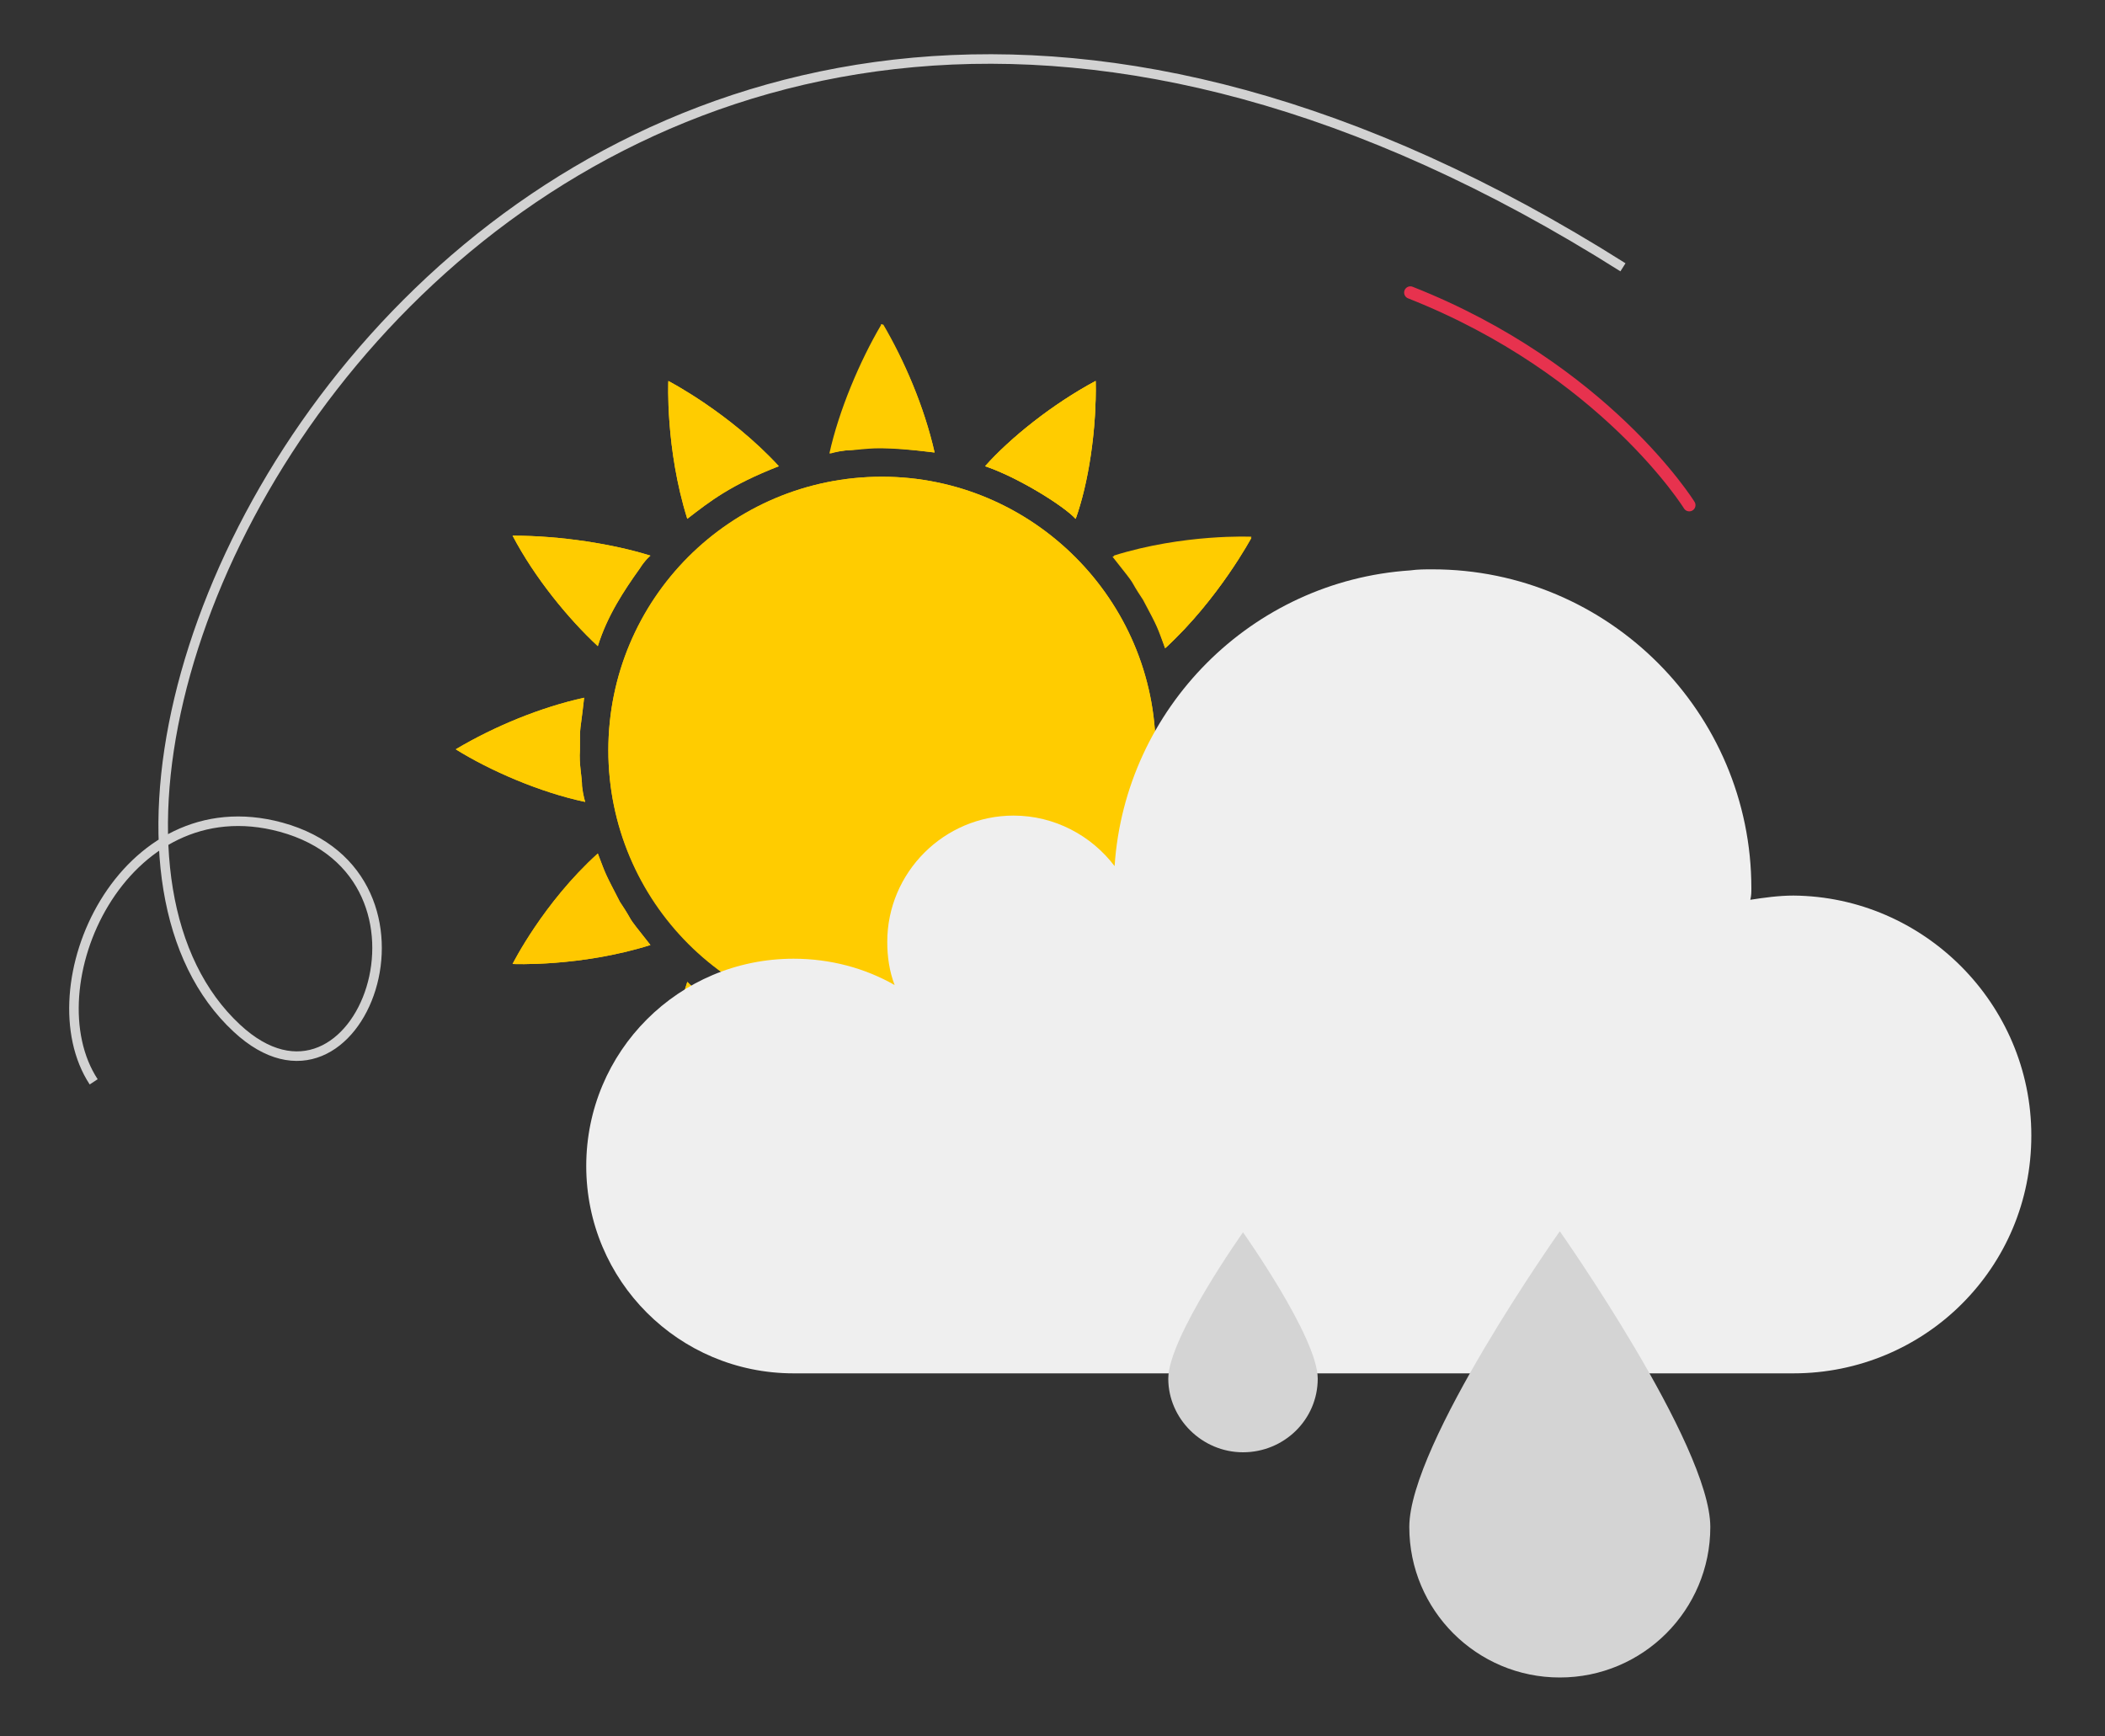 <?xml version="1.0" encoding="utf-8"?>
<!-- Generator: Adobe Illustrator 25.0.1, SVG Export Plug-In . SVG Version: 6.00 Build 0)  -->
<svg version="1.1" id="Layer_1" xmlns="http://www.w3.org/2000/svg" xmlns:xlink="http://www.w3.org/1999/xlink" x="0px" y="0px"
	 viewBox="0 0 200 165" style="enable-background:new 0 0 200 165;" xml:space="preserve">
<rect x="0" y="0" width="200" height="165" fill="#333333" stroke="none"/>
<style type="text/css">
	.st0{fill:#FFCC00;}
	.st1{fill:#FFC800;}
	.st2{fill:#FFDC00;}
	.st3{fill:#EFEFEF;}
	.st4{fill:#D4D4D4;}
	.st5{fill:none;stroke:#D2D2D2;stroke-width:0.906;stroke-miterlimit:10;}
	.st6{fill:none;stroke:#E7324E;stroke-width:1.182;stroke-linecap:round;stroke-miterlimit:10;}
</style>
<g>
	<path class="st0" d="M109.8,71.3c0,14.4-11.6,26-26,26c-14.4,0-26-11.6-26-26c0-14.4,11.6-26,26-26C98.1,45.3,109.8,57,109.8,71.3z
		"/>
	<g>
		<path class="st1" d="M105.8,89.8c1.3-1.2,4-5.6,5-8.6c2.7,2.4,5.9,6.4,8.1,10.5C114.2,91.8,109.2,90.9,105.8,89.8z"/>
	</g>
	<g>
		<path class="st1" d="M93.6,98.3c2.1-0.8,1.7-0.6,4.5-2.1c2.4-1.6,0.7-0.2,4.1-2.9c2.1,6.7,1.8,13.1,1.8,13.1S98.3,103.5,93.6,98.3
			z"/>
	</g>
	<g>
		<path class="st1" d="M78.7,99.6c6.3,0.8,6.7,0.3,8.4,0.2c0.9-0.1,1.5-0.3,1.5-0.3c-0.9,4.3-3,9.1-5,12.3
			C81.4,108,79.7,103.7,78.7,99.6z"/>
	</g>
	<g>
		<path class="st1" d="M65.3,93.3c1.2,1.3,5.6,4,8.6,5c-2.6,2.8-6.5,6-10.5,8.1C63.3,101.7,64.2,96.7,65.3,93.3z"/>
	</g>
	<g>
		<path class="st1" d="M56.8,81.1c0.8,2.1,0.6,1.7,2.1,4.6c1.6,2.4,0.2,0.7,2.9,4.1c-6.7,2.1-13.1,1.8-13.1,1.8S51.6,85.8,56.8,81.1
			z"/>
	</g>
	<g>
		<path class="st0" d="M55.5,66.3c-0.4,3.6-0.4,2.3-0.4,5c-0.1,1.3,0.2,2.5,0.2,3.4c0.1,0.9,0.3,1.5,0.3,1.5c-4.3-0.9-9.1-3-12.3-5
			C47,69,51.4,67.2,55.5,66.3z"/>
	</g>
	<g>
		<path class="st0" d="M61.8,52.8c0,0-0.5,0.4-1,1.2c-1.5,2.1-3.1,4.5-4,7.4c-2.8-2.6-6-6.5-8.1-10.5C53.3,50.9,58.3,51.7,61.8,52.8
			z"/>
	</g>
	<g>
		<path class="st0" d="M74,44.3c-4.6,1.8-6.5,3.3-8.7,5c-2.1-6.7-1.8-13.1-1.8-13.1S69.3,39.2,74,44.3z"/>
	</g>
	<g>
		<path class="st0" d="M88.8,43c-6.3-0.8-6.7-0.3-8.4-0.2c-0.9,0.1-1.5,0.3-1.5,0.3c0.9-4.2,2.9-8.9,5-12.3
			C85.9,34.2,87.8,38.6,88.8,43z"/>
	</g>
	<g>
		<path class="st0" d="M102.2,49.3c-1.2-1.3-5.6-4-8.6-5c2.4-2.7,6.4-5.9,10.5-8.1C104.2,40.9,103.3,46,102.2,49.3z"/>
	</g>
	<g>
		<path class="st1" d="M110.8,61.5c-0.8-2.1-0.6-1.7-2.1-4.6c-1.6-2.4-0.2-0.7-2.9-4.1c6.7-2.1,13.1-1.8,13.1-1.8
			S115.9,56.8,110.8,61.5z"/>
	</g>
	<g>
		<path class="st1" d="M112.1,76.3c0.4-3.6,0.4-2.3,0.4-5c0.1-1.3-0.2-2.5-0.2-3.4c-0.1-0.9-0.3-1.5-0.3-1.5c4.3,0.9,9.1,3,12.3,5
			C120.9,73.5,116.5,75.3,112.1,76.3z"/>
	</g>
	<path class="st0" d="M109.8,71.3c0,14.4-11.6,26-26,26c0,0,0,0,0,0c-14.3,0-26-11.7-26-26c0-14.3,11.6-26,26-26c0,0,0,0,0,0
		C98.1,45.3,109.8,57,109.8,71.3z"/>
	<g>
		<path class="st1" d="M118.9,91.6c-4.6,0.1-9.7-0.7-13.1-1.8c1.3-1.2,4-5.6,5-8.6C113.4,83.6,116.7,87.6,118.9,91.6z"/>
	</g>
	<g>
		<path class="st1" d="M104,106.5c0,0-5.8-3-10.5-8.2c2-0.8,1.8-0.6,4.5-2.1c2.4-1.6,0.7-0.2,4.1-2.9
			C104.3,100.1,104,106.5,104,106.5z"/>
	</g>
	<g>
		<path class="st1" d="M88.7,99.6c-0.9,4.3-3,9.1-5,12.2c0,0,0,0,0,0c-2.3-3.8-4-8.2-5-12.3c2.4,0.3,3.9,0.4,5,0.4
			c1.8,0.1,2.3-0.2,3.4-0.2C88.1,99.8,88.7,99.6,88.7,99.6z"/>
	</g>
	<g>
		<path class="st0" d="M65.3,93.3c1.2,1.3,5.6,4,8.6,5c-2.6,2.8-6.5,6-10.5,8.1C63.3,101.7,64.2,96.7,65.3,93.3z"/>
	</g>
	<g>
		<path class="st1" d="M56.8,81.1c0.8,2.1,0.6,1.7,2.1,4.6c1.6,2.4,0.2,0.7,2.9,4.1c-6.7,2.1-13.1,1.8-13.1,1.8S51.6,85.8,56.8,81.1
			z"/>
	</g>
	<g>
		<path class="st0" d="M55.5,66.3c-0.4,3.6-0.4,2.3-0.4,5c-0.1,1.3,0.2,2.5,0.2,3.4c0.1,0.9,0.3,1.5,0.3,1.5c-4.3-0.9-9.1-3-12.3-5
			C47,69,51.4,67.2,55.5,66.3z"/>
	</g>
	<g>
		<path class="st0" d="M61.8,52.8c0,0-0.5,0.4-1,1.2c-1.5,2.1-3.1,4.5-4,7.4c-2.8-2.6-6-6.5-8.1-10.5C53.3,50.9,58.3,51.7,61.8,52.8
			z"/>
	</g>
	<g>
		<path class="st0" d="M74,44.3c-4.6,1.8-6.5,3.3-8.7,5c-2.1-6.7-1.8-13.1-1.8-13.1S69.3,39.2,74,44.3z"/>
	</g>
	<g>
		<path class="st0" d="M88.8,43c-2.4-0.3-4-0.4-5.1-0.4c-1.7,0-2.3,0.2-3.4,0.2c-0.9,0.1-1.5,0.3-1.5,0.3c0.9-4.1,2.9-8.8,4.9-12.2
			c0-0.1,0-0.1,0.1-0.1C85.9,34.2,87.8,38.6,88.8,43z"/>
	</g>
	<g>
		<path class="st0" d="M102.2,49.3c-1.2-1.3-5.6-4-8.6-5c2.4-2.7,6.4-5.9,10.5-8.1C104.2,40.9,103.4,46,102.2,49.3z"/>
	</g>
	<g>
		<path class="st1" d="M118.9,51.1c0,0-3.1,5.8-8.2,10.5c-0.8-2.1-0.6-1.8-2.1-4.6c-1.6-2.4-0.2-0.7-2.9-4.1
			C112.5,50.8,118.9,51.1,118.9,51.1z"/>
	</g>
	<g>
		<path class="st1" d="M112.5,71.4c0.1-1.3-0.2-2.5-0.2-3.5c-0.1-0.9-0.3-1.5-0.3-1.5c4.3,1,9.1,3.1,12.3,5c-3.5,2.1-7.8,4-12.3,5
			C112.5,72.7,112.4,74.1,112.5,71.4z"/>
	</g>
	<path class="st2" d="M87.2,99.9c0.9-0.1,1.5-0.3,1.5-0.3c-0.9,4.3-3,9.1-5,12.2v-11.8C85.5,100.1,86.1,99.9,87.2,99.9z"/>
	<path class="st2" d="M102.2,93.4c2,6.7,1.8,13.1,1.8,13.1s-5.8-3-10.5-8.2c2-0.8,1.8-0.6,4.5-2.1C100.5,94.7,98.8,96,102.2,93.4z"
		/>
	<path class="st0" d="M102.2,49.3c-1.2-1.3-5.6-4-8.6-5c2.4-2.7,6.4-5.9,10.5-8.1C104.2,40.9,103.4,46,102.2,49.3z"/>
	<path class="st2" d="M118.9,91.6c-4.6,0.1-9.7-0.7-13.1-1.8c1.3-1.2,4-5.6,5-8.6C113.4,83.6,116.7,87.6,118.9,91.6z"/>
	<path class="st0" d="M108.7,57c-1.6-2.4-0.2-0.7-2.9-4.1c6.7-2.1,13.1-1.8,13.1-1.8s-3.1,5.8-8.2,10.5
		C110,59.5,110.1,59.8,108.7,57z"/>
	<path class="st2" d="M112.5,71.4c0.1-1.3-0.2-2.5-0.2-3.5c-0.1-0.9-0.3-1.5-0.3-1.5c4.3,1,9.1,3.1,12.3,5c-3.5,2.1-7.8,4-12.3,5
		C112.5,72.7,112.4,74.1,112.5,71.4z"/>
	<path class="st3" d="M193,107.9c0,6.3-2.5,11.9-6.6,16c-4.1,4.1-9.8,6.6-16,6.6H75.4c-10.9,0-19.7-8.8-19.7-19.7
		c0-10.9,8.8-19.7,19.7-19.7c3.5,0,6.8,0.9,9.6,2.5c-0.5-1.3-0.7-2.7-0.7-4.1c0-6.6,5.4-12,12-12c3.9,0,7.4,1.9,9.6,4.8
		c1-15,13-27.1,28.1-28.1c0.7-0.1,1.4-0.1,2.1-0.1c16.7,0,30.3,13.6,30.3,30.3c0,0.4,0,0.7-0.1,1.1c1.3-0.2,2.7-0.4,4.1-0.4
		C182.8,85.2,193,95.4,193,107.9z"/>
	<path class="st4" d="M162.5,145.1c0,7.9-6.4,14.3-14.3,14.3c-7.9,0-14.3-6.4-14.3-14.3c0-7.9,14.3-28.1,14.3-28.1
		S162.5,137.3,162.5,145.1z"/>
	<path class="st4" d="M125.2,131c0,3.9-3.2,7-7.1,7c-3.9,0-7.1-3.2-7.1-7c0-3.9,7.1-13.9,7.1-13.9S125.2,127.1,125.2,131z"/>
	<g id="Group_245_3_" transform="translate(0 0)">
		<path id="Path_337_3_" class="st5" d="M154.2,25.4C52.5-38.9-5.4,71.8,22.5,97.7c11.6,10.8,21-14.5,4.2-19.1
			C11.6,74.5,3,93.8,8.9,102.8"/>
		<path id="Path_338_3_" class="st6" d="M134,27.8c18.5,7.3,26.5,20.2,26.5,20.2"/>
	</g>
</g>
</svg>

